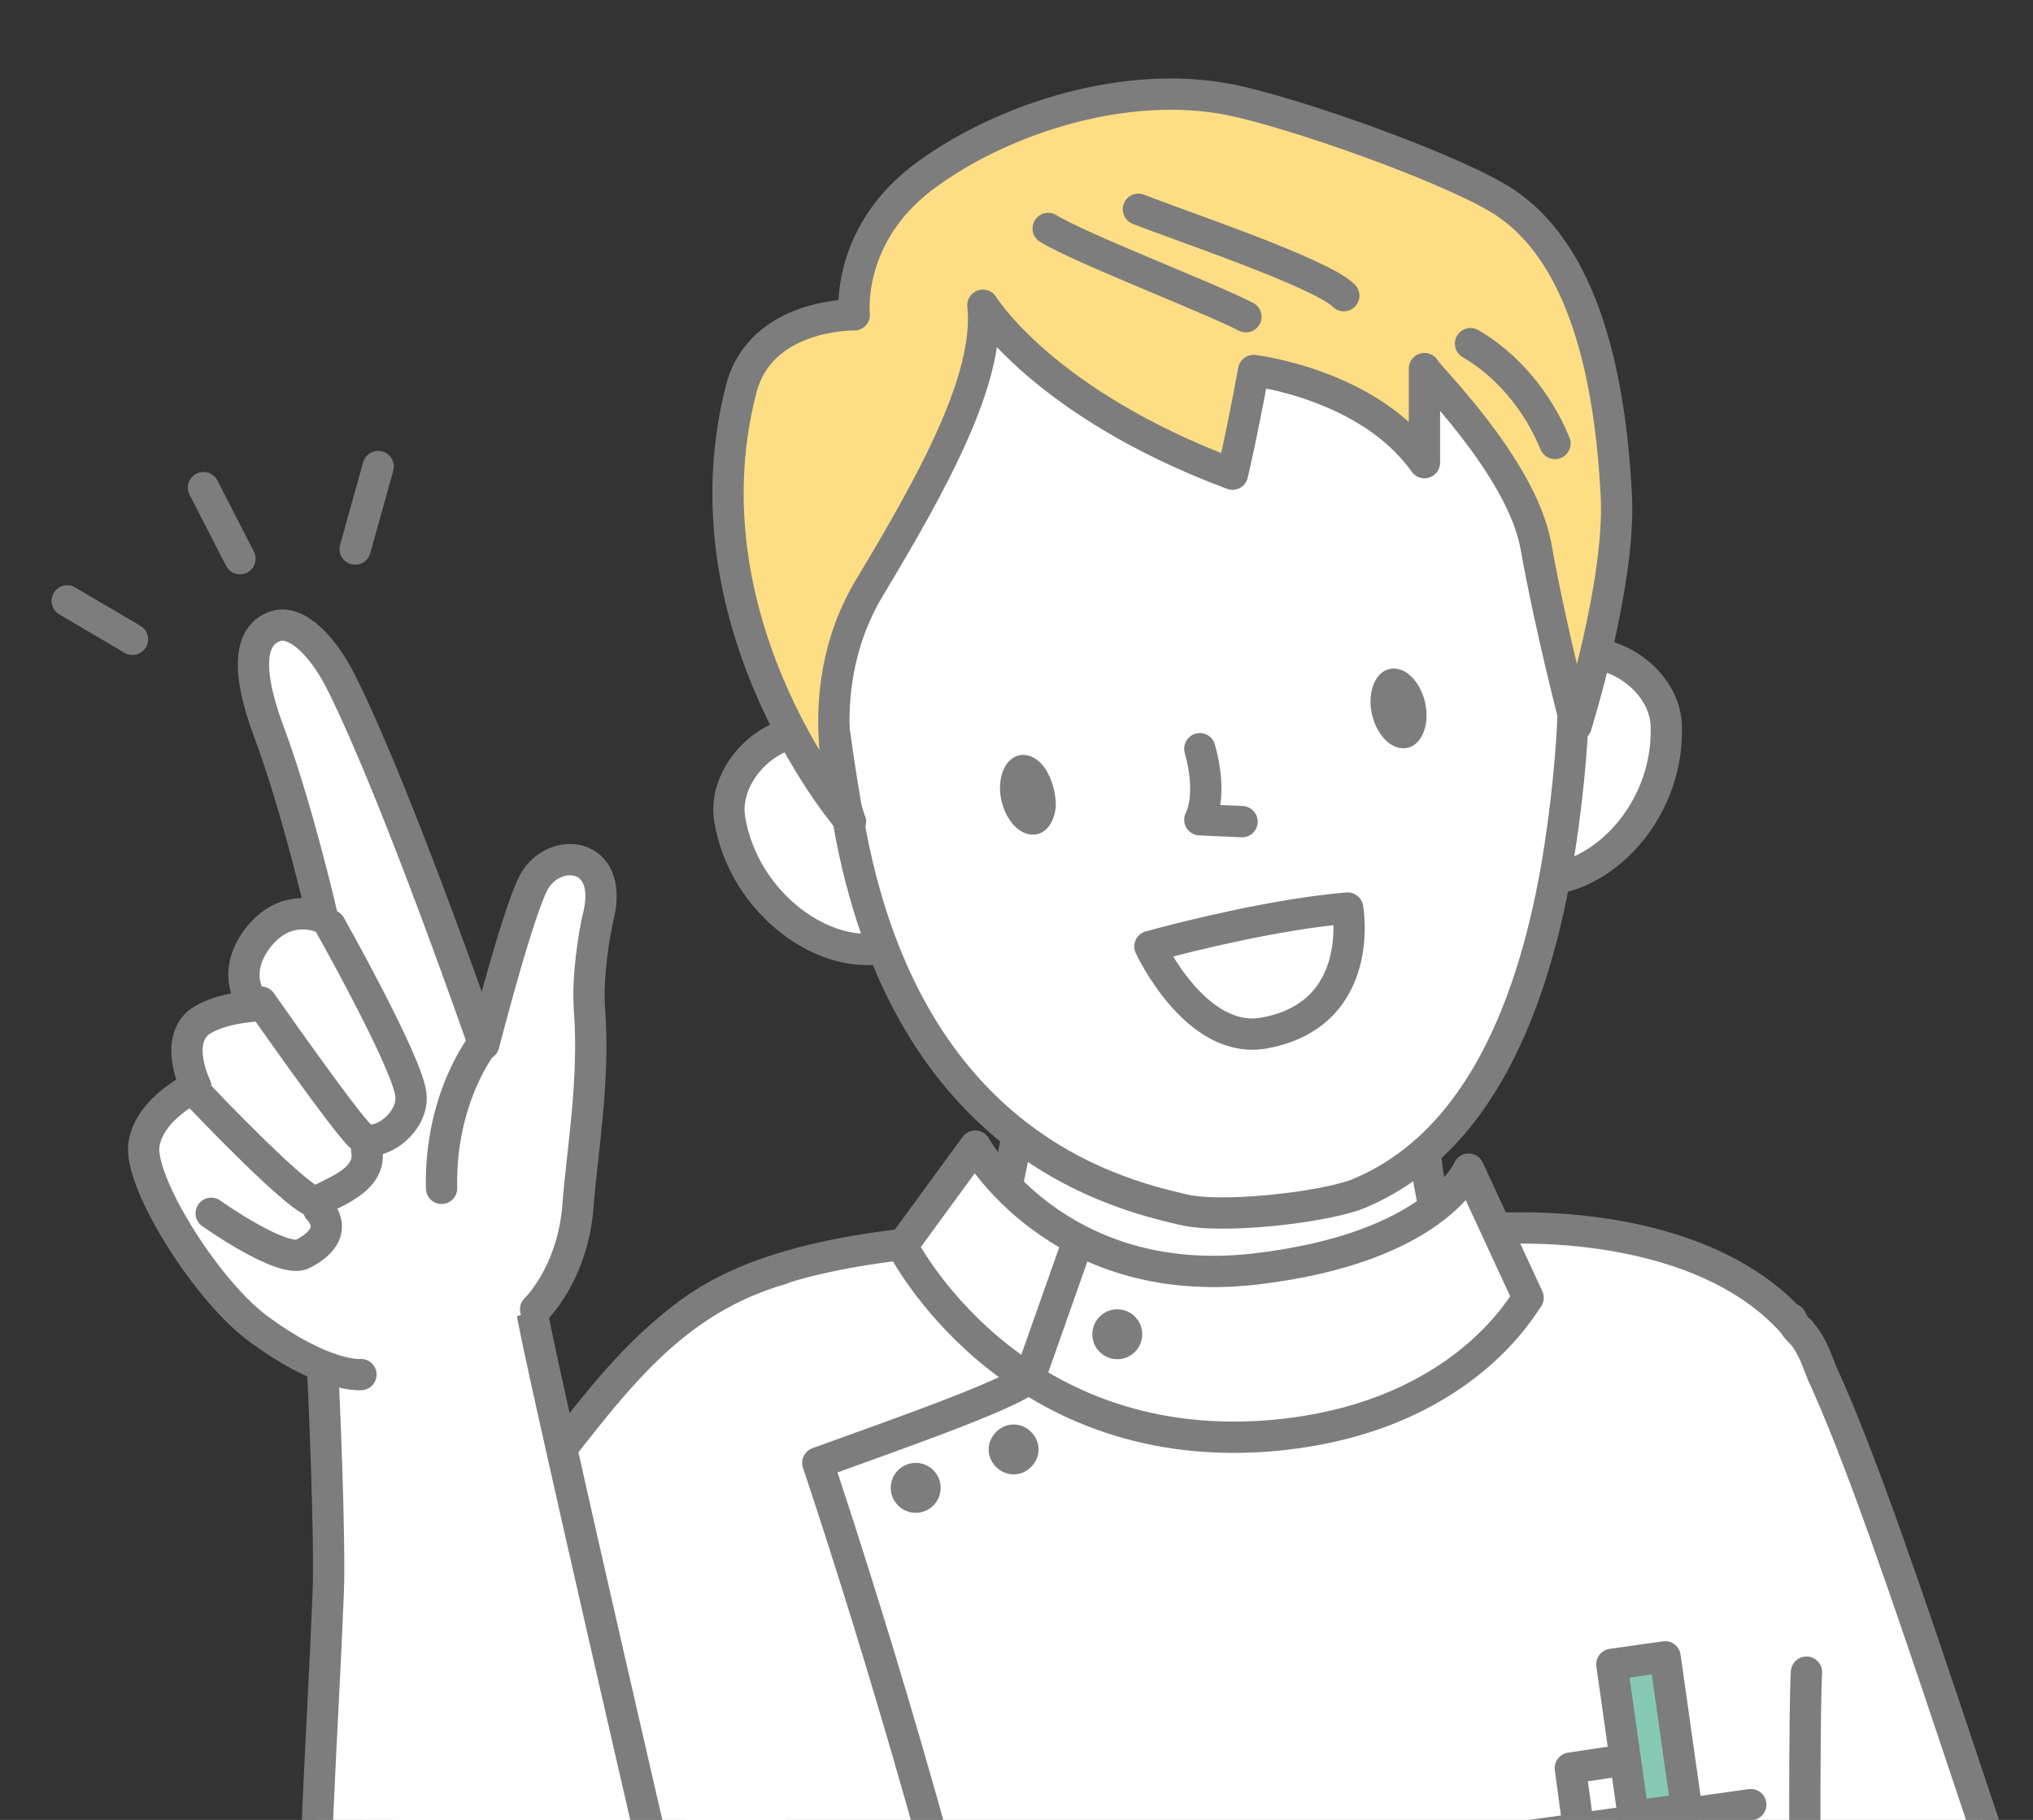 <?xml version="1.0" encoding="utf-8"?>
<!-- Generator: Adobe Illustrator 27.1.1, SVG Export Plug-In . SVG Version: 6.00 Build 0)  -->
<svg version="1.1" id="b" xmlns="http://www.w3.org/2000/svg" xmlns:xlink="http://www.w3.org/1999/xlink" x="0px" y="0px"
	 viewBox="0 0 105.9 94.8" style="enable-background:new 0 0 105.9 94.8;" xml:space="preserve">
<rect x="0" y="0" width="105.9" height="94.8" fill="#333333" stroke="none"/>
<style type="text/css">
	.st0{clip-path:url(#SVGID_00000133496100488730700930000007956619643109067961_);}
	.st1{fill:#FFFFFF;}
	.st2{fill:none;stroke:#7D7D7D;stroke-width:1.63;stroke-linecap:round;stroke-linejoin:round;}
	.st3{fill:#FFFFFF;stroke:#7D7D7D;stroke-width:1.63;stroke-linecap:round;stroke-linejoin:round;}
	.st4{fill:#FEDE84;stroke:#7D7D7D;stroke-width:1.63;stroke-linecap:round;stroke-linejoin:round;}
	.st5{fill:#7D7D7D;}
	.st6{fill:#86CAB6;stroke:#7D7D7D;stroke-width:1.63;stroke-linecap:round;stroke-linejoin:round;stroke-miterlimit:4;}
</style>
<g id="c">
	<g>
		<g>
			<g>
				<defs>
					<rect id="SVGID_1_" x="-1.7" y="0" width="124.5" height="94.8"/>
				</defs>
				<clipPath id="SVGID_00000085935045841901832740000002669914082591661705_">
					<use xlink:href="#SVGID_1_"  style="overflow:visible;"/>
				</clipPath>
				<g style="clip-path:url(#SVGID_00000085935045841901832740000002669914082591661705_);">
					<g>
						<g>
							<path class="st1" d="M100.6,114.3c4-1.9,7.9-5,7.9-5c-3.2-7.1-9.7-29.4-13.6-37.8c-0.3-0.8-0.6-1.6-1.1-2.1
								c0-0.1-0.1-0.1-0.1-0.1c-0.2-0.2-0.3-0.4-0.4-0.6v0.1c-4.1-4.5-11.9-5.2-16.9-4.7c-5.2,0.6-5.9,1.8-13.3,1.8
								c-4.1,0-8.7-1.8-13-1.4C44.6,65,37.6,65.8,34,70.2c-3.5,4.4,1.2,23.4,3.2,40.7c0.3,3.6,3.9,17.2,3.5,32.2
								c-0.2,9.1-3.5,30.8-3.5,30.8s16,6.5,30.6,5.6c17.2-1,31.3-4.6,31.3-4.6s-2.2-14.7-3.9-28.3c-1.3-10.1-1.4-20.9-1.1-30
								C96,116.2,98.4,115.3,100.6,114.3L100.6,114.3z"/>
							<path class="st2" d="M100.6,114.3c4-1.9,7.9-5,7.9-5c-3.2-7.1-9.7-29.4-13.6-37.8c-0.3-0.8-0.6-1.6-1.1-2.1
								c0-0.1-0.1-0.1-0.1-0.1c-0.2-0.2-0.3-0.4-0.4-0.6v0.1c-4.1-4.5-11.9-5.2-16.9-4.7c-5.2,0.6-5.9,1.8-13.3,1.8
								c-4.1,0-8.7-1.8-13-1.4C44.6,65,37.6,65.8,34,70.2c-3.5,4.4,1.2,23.4,3.2,40.7c0.3,3.6,3.9,17.2,3.5,32.2
								c-0.2,9.1-3.5,30.8-3.5,30.8s16,6.5,30.6,5.6c17.2-1,31.3-4.6,31.3-4.6s-2.2-14.7-3.9-28.3c-1.3-10.1-1.4-20.9-1.1-30
								C96,116.2,98.4,115.3,100.6,114.3L100.6,114.3z"/>
						</g>
						<path class="st3" d="M74.3,46.5c0,0-1,10.6,0.4,16.3c1.1,4.3,1.8,6.6,1.8,6.6s-3.2,3.8-10.8,3.7c-10.6-0.2-14-6.8-14-6.8
							s-0.2,0,1.1-6.2c1.2-5.6,1.1-13,1.1-13"/>
						<path class="st3" d="M79.7,45.8c3.4,0.4,7.2-3.3,7.1-7.9c0-2.9-4.1-5.2-6.4-3c-0.9,0.8-1.9,2.1-2.2,2.7"/>
						<path class="st3" d="M46.3,49.3c-3.2,0.9-7.6-2.2-8.3-6.7c-0.4-2.8,3.2-5.8,5.9-3.9c1,0.7,2.2,1.8,2.6,2.4"/>
						<path class="st3" d="M43,26.1c-0.5,4.6,0.1,10.5,1.2,16.7C47.1,59.3,57.7,62.1,61.6,63c2,0.5,7.3-0.1,9.1-0.8
							c5.9-2.4,9-9,10.4-17.1c0.9-5.3,1.7-14.3-0.6-20.1c-2.3-5.8-10.1-20.4-23.7-11.1C48.9,19.3,43.8,17.9,43,26.1L43,26.1z"/>
						<path class="st4" d="M80,28.4c0.8,4.5,2.1,9.4,2.1,9.4s2.3-7.3,2.1-11.9c-0.3-6-1.6-12.9-6.2-15.6c-2.9-1.7-10.5-4.4-13.9-5.1
							c-5.5-1.1-11.8,1-15.7,3.8c-4.4,3.1-3.9,7.4-3.9,7.4s-4.9-0.1-5.9,3.9c-3.2,12.5,6,22.9,5.7,22.5c0,0-2.5-6.4,1-12.2
							c3.3-5.5,6.3-10.9,5.9-14.7c0,0,3.1,5.1,13,8.8c0,0,0.5-2.1,1.1-5.4c0,0,6,0.7,8.9,4.8v-4.9C74.1,19.3,79.2,24.2,80,28.4
							L80,28.4z"/>
						<path class="st2" d="M76.6,17.9c1.9,1.1,3.5,3,4.4,5.2"/>
						<path class="st2" d="M59.3,10.9c2,0.8,9.5,3.3,10.7,4.5"/>
						<path class="st2" d="M64.9,16.5c-1.7-0.9-8.7-3.6-10.3-4.6"/>
						<path class="st2" d="M94.1,116.5c0,0-0.2-26.1,0-29.4"/>
						<path class="st3" d="M66,74.8c-13.5,1-19-9.9-19-9.9l3.8-5.2c0,0,4.2,7.6,14.6,6.4c9.4-1.1,11.1-5.2,11.1-5.2l3.1,6.7
							C79.5,67.6,76.3,74,66,74.8L66,74.8z"/>
						<path class="st2" d="M51.7,176.9c0.4-7.7,4.8-47.8,0.2-68.1c-3.8-16.4-9.3-32.6-9.3-32.6c4.7-1.7,11-3.9,11.1-4.6l2.4-6.8"/>
						<path class="st5" d="M54.1,75.5c0,0.7-0.6,1.3-1.3,1.3s-1.3-0.6-1.3-1.3s0.6-1.3,1.3-1.3S54.1,74.8,54.1,75.5z"/>
						<circle class="st5" cx="58.2" cy="69.5" r="1.3"/>
						<circle class="st5" cx="47.7" cy="77.5" r="1.3"/>
						<g>
							
								<rect x="84.5" y="86.5" transform="matrix(0.99 -0.14 0.14 0.99 -11.802 12.888)" class="st6" width="2.8" height="8"/>
							<line class="st2" x1="79.8" y1="95.6" x2="91.2" y2="94"/>
							<polyline class="st2" points="83.8,91.8 81.8,92.1 83,101 							"/>
						</g>
						<path class="st3" d="M41.1,106.1c-0.4,1.6-4.5,14.7-4.5,14.7l-23.5-9.7c0,0,12.1-30.7,14.6-33.7c3.9-4.8,6.8-9.5,13-11.3"/>
						<path class="st3" d="M16.7,69.6c0.2,2.7,0.5,10.9,0.4,13.3c-0.6,15.3-2.4,29.8,3.6,38.9s14.5,2.1,16-1
							c2.3-5-1.3-18.5-1.3-18.5s-7.7-33.2-7.7-34.1"/>
						<g>
							<path class="st3" d="M27.9,68.2c0,0,1.9-1.8,2.2-5.3c0.2-2.8,0.9-6.6,0.6-10.4c-0.1-1.5,0.2-3.7,0.5-4.9
								c0.7-3.2-2.2-3.5-3.3-1.8c-0.8,1.2-2.7,8.6-2.7,8.6s-4.4-12.7-7.3-18.6c-1-2.1-2.4-3.5-3.5-3.2c-1.3,0.4-1.7,2-0.4,5.5
								c1.5,4,2.8,9.7,2.8,9.7s-1.9-0.9-3.4,1.1s-0.1,3.5-0.1,3.5s-2,0.1-3,0.9c-1.2,1.1-0.1,3.3-0.1,3.3s-2.4,1.1-2.7,3
								c-0.3,1.9,3.1,7.4,5.8,9.5c3.6,2.7,5.5,2.5,5.5,2.5"/>
							<path class="st3" d="M11,63.2c0,0,3.8,2.7,4.8,2.1c2.1-1.1,0.8-2.3,0.8-2.3"/>
							<path class="st3" d="M19.1,59.9c0.3,1.6-1.8,2.2-2.6,2.7c-0.6,0.3-6.1-5.5-6.1-5.5"/>
							<path class="st3" d="M17.2,48.2c0,0,4,7.1,4.2,8.8c0.2,1.5-1.8,2.9-2.6,2.2c-0.8-0.7-5.2-7-5.2-7"/>
							<path class="st3" d="M25.2,54.3c0,0-2.3,2.8-2.2,7.6"/>
						</g>
					</g>
				</g>
			</g>
		</g>
		<g>
			<line class="st2" x1="19.7" y1="24.3" x2="18.5" y2="28.6"/>
			<line class="st2" x1="10.6" y1="25.4" x2="12.5" y2="29.1"/>
			<line class="st2" x1="3.5" y1="31.3" x2="6.9" y2="33.3"/>
		</g>
		<g>
			<g>
				<path class="st5" d="M73,34.9c-0.8-0.3-1.5,0.3-1.6,1.4c-0.1,1.1,0.5,2.3,1.3,2.6s1.5-0.3,1.6-1.4C74.4,36.4,73.8,35.2,73,34.9z
					"/>
				<path class="st5" d="M53.7,39.4c-0.8-0.3-1.5,0.3-1.6,1.4c-0.1,1.1,0.5,2.3,1.3,2.6s1.5-0.3,1.6-1.4
					C55,40.9,54.5,39.7,53.7,39.4z"/>
			</g>
			<path class="st3" d="M62.5,39c0.7,2.5,0,3.7,0,3.7l2.2,0.1"/>
			<path class="st3" d="M59.9,49.3c2.2-0.6,6.7-1.7,10.3-2c0,0,1,5.5-4.3,6.5C62.3,54.5,59.9,49.3,59.9,49.3L59.9,49.3z"/>
		</g>
	</g>
</g>
</svg>
